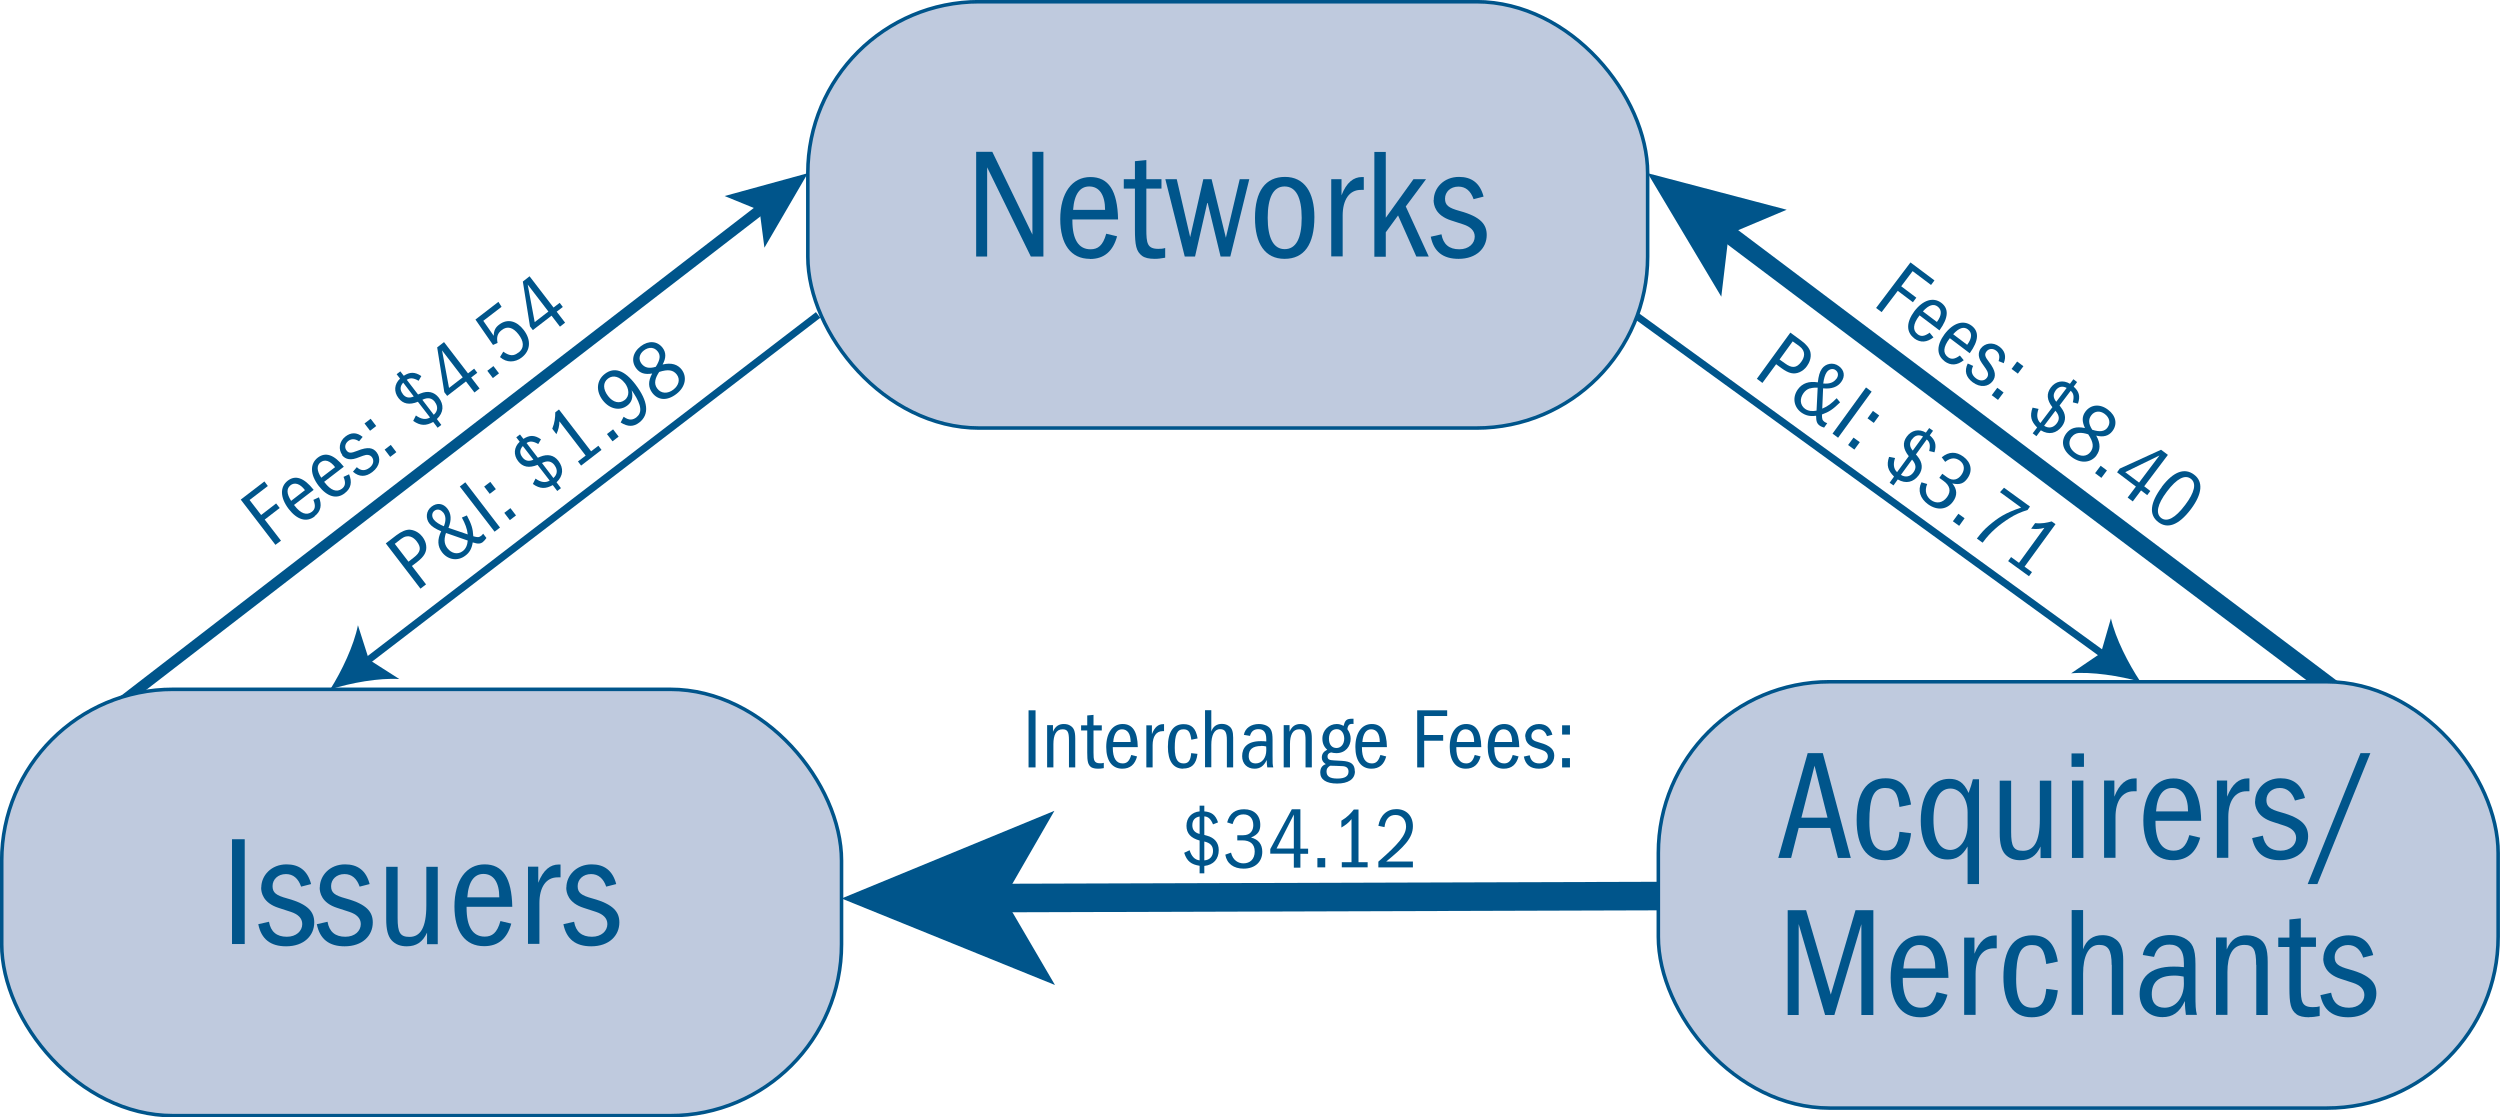 <?xml version="1.0" encoding="UTF-8"?>
<svg xmlns="http://www.w3.org/2000/svg" version="1.1" viewBox="0 0 175.1 78.26">
  <!-- Generator: Adobe Illustrator 29.8.2, SVG Export Plug-In . SVG Version: 2.1.1 Build 3)  -->
  <defs>
    <style>
      .st0 {
        stroke-width: .5px;
      }

      .st0, .st1, .st2, .st3 {
        fill: none;
        stroke-miterlimit: 10;
      }

      .st0, .st1, .st2, .st3, .st4 {
        stroke: #00558b;
      }

      .st5 {
        fill: #fff;
      }

      .st1 {
        stroke-width: 1.25px;
      }

      .st6 {
        fill: #00558b;
      }

      .st2 {
        stroke-width: 2px;
      }

      .st3 {
        stroke-width: .75px;
      }

      .st4 {
        fill: #bfcade;
        stroke-miterlimit: 8;
        stroke-width: .25px;
      }
    </style>
  </defs>
  <g id="lines">
    <g>
      <line class="st5" x1="116.15" y1="62.76" x2="58.94" y2="62.93"/>
      <g>
        <line class="st2" x1="116.15" y1="62.76" x2="69.53" y2="62.9"/>
        <polygon class="st6" points="58.94 62.93 73.85 56.79 70.33 62.9 73.89 68.99 58.94 62.93"/>
      </g>
    </g>
    <g>
      <path class="st6" d="M16.85,35l1.67-1.28.24.32-1.28.98.81,1.05,1.05-.81.25.32-1.05.81,1.14,1.48-.39.29-2.43-3.17Z"/>
      <path class="st6" d="M22.04,36.17c-.57.44-1.23.24-1.82-.52-.61-.8-.62-1.55-.07-1.98.53-.41,1.13-.23,1.82.64l-1.38,1.06.03.03c.44.58.86.72,1.22.45.22-.17.29-.4.11-.84l.39-.18c.22.53.14.98-.3,1.32ZM20.34,34c-.27.21-.28.57.05,1.08l.97-.75c-.35-.46-.72-.57-1.02-.34Z"/>
      <path class="st6" d="M24.14,34.55c-.57.44-1.23.24-1.82-.52-.61-.8-.62-1.55-.06-1.98.53-.4,1.13-.23,1.82.64l-1.38,1.06.03.03c.44.58.86.72,1.22.45.22-.17.29-.4.11-.83l.39-.18c.22.53.15.98-.3,1.32ZM22.45,32.38c-.27.21-.28.57.05,1.08l.97-.74c-.35-.46-.72-.57-1.02-.34Z"/>
      <path class="st6" d="M23.97,31.86c-.27-.36-.24-.93.23-1.29.38-.29.78-.31,1.2.03l-.25.31c-.28-.19-.53-.19-.75-.03-.25.19-.28.48-.13.67.15.2.32.2.74.03.78-.32,1.13-.21,1.37.1.3.39.25.96-.3,1.38-.47.36-.92.36-1.36-.02l.27-.32c.29.27.58.27.89.04.29-.22.33-.53.17-.74-.14-.18-.36-.2-.62-.1l-.46.17c-.59.21-.89-.05-1.01-.21Z"/>
      <path class="st6" d="M25.53,29.66l.43-.33.39.51-.43.33-.39-.51ZM26.94,31.49l.43-.33.39.51-.43.33-.39-.51Z"/>
      <path class="st6" d="M30.35,29.55c-.51.28-.89.29-1.41-.07l.19-.38c.36.26.69.32.99.14l-.85-1.1c-.59.24-1.04.16-1.36-.26-.34-.44-.3-.98.11-1.36l-.24-.31.26-.2.24.31c.42-.27.77-.29,1.23.02l-.19.33c-.38-.22-.61-.21-.83-.07l.79,1.03.17-.07c.51-.21.96-.12,1.28.29.38.49.35,1.05-.13,1.5l.31.41-.26.2-.31-.41ZM28.21,27.6c.19.25.44.31.77.17l-.74-.97c-.22.24-.25.51-.03.79ZM30.46,28.15c-.21-.27-.48-.34-.88-.15l.8,1.05c.29-.25.31-.59.08-.89Z"/>
      <path class="st6" d="M32.63,26.72l-1.31,1.01-.2-.26-.5-3.14.48-.37,1.68,2.19.43-.33.22.29-.43.33.59.77-.36.28-.59-.77ZM31.45,27.17l.96-.74-1.45-1.89.49,2.63Z"/>
      <path class="st6" d="M34.13,25.97l.43-.33.39.51-.43.33-.39-.51Z"/>
      <path class="st6" d="M36.31,24.7c.45-.34.37-.82,0-1.29-.37-.48-.78-.6-1.17-.29-.28.21-.38.48-.29.9l-.32.14-1.23-1.78,1.61-1.24.22.35-1.28.98.73,1.05c.01-.38.12-.59.39-.79.58-.44,1.23-.25,1.71.38.56.73.46,1.47-.14,1.93-.47.36-1.06.38-1.52-.03l.23-.38c.47.34.76.3,1.06.06Z"/>
      <path class="st6" d="M38.63,22.11l-1.31,1.01-.2-.26-.5-3.14.47-.37,1.68,2.19.43-.33.22.29-.43.33.59.77-.36.28-.59-.77ZM37.45,22.56l.96-.74-1.45-1.89.49,2.63Z"/>
    </g>
    <g>
      <path class="st6" d="M27.02,38.06l.74-.57c.36-.27.69-.41.96-.39.42.04.72.3.87.5.15.2.24.41.26.62.05.42-.13.75-.62,1.13l-.38.29.99,1.29-.39.3-2.43-3.17ZM29.19,37.92c-.23-.3-.61-.54-1.09-.18l-.45.35.96,1.25.37-.29c.47-.36.56-.68.21-1.13Z"/>
      <path class="st6" d="M33.84,37.95c-.19.15-.36.16-.73.04-.07.44-.22.71-.52.93-.52.4-1.21.31-1.63-.24-.32-.41-.34-.9-.06-1.47-.41-.17-.67-.34-.83-.55-.26-.34-.25-.87.16-1.18.38-.29.82-.23,1.11.15.26.34.3.78.07,1.34l1.35.46c-.04-.4-.18-.75-.41-1.18l.35-.15c.33.62.42.93.45,1.46.3.08.39.09.55-.03.06-.05.09-.09.14-.15l.23.3c-.06.08-.13.18-.22.25ZM31.04,35.9c-.18-.23-.43-.27-.62-.12-.17.13-.21.4-.03.62.13.17.4.34.7.46.16-.41.14-.72-.04-.96ZM31.14,37.87c.01.21.08.37.19.52.3.39.74.47,1.08.21.23-.17.33-.45.35-.74l-1.52-.53c-.03.06-.11.33-.1.54Z"/>
      <path class="st6" d="M32.2,34.08l.39-.3,2.43,3.17-.38.29-2.44-3.17Z"/>
      <path class="st6" d="M33.91,34.08l.43-.33.39.51-.43.33-.39-.51ZM35.32,35.92l.43-.33.39.51-.43.33-.39-.51Z"/>
      <path class="st6" d="M38.73,33.97c-.51.28-.89.29-1.41-.07l.19-.38c.35.26.69.32.99.14l-.85-1.1c-.59.24-1.04.16-1.36-.26-.34-.44-.3-.98.11-1.36l-.24-.31.26-.2.24.31c.42-.27.77-.29,1.23.03l-.19.33c-.38-.22-.61-.21-.82-.07l.79,1.03.17-.07c.51-.21.96-.12,1.27.29.38.5.35,1.05-.13,1.5l.31.41-.26.2-.31-.41ZM36.59,32.03c.19.25.44.31.77.17l-.74-.96c-.22.24-.25.51-.03.79ZM38.84,32.58c-.21-.27-.48-.35-.88-.15l.8,1.05c.29-.25.31-.59.08-.89Z"/>
      <path class="st6" d="M40.48,32.32l.54-.41-1.84-2.4c0,.32-.07.6-.21.9l-.29-.38c.18-.44.21-.81.21-1.15l.26-.2,2.25,2.93.51-.39.22.29-1.43,1.1-.22-.29Z"/>
      <path class="st6" d="M42.51,30.4l.43-.33.39.51-.43.33-.39-.51Z"/>
      <path class="st6" d="M44.59,29.21c.55-.42.11-1.22-.35-1.88.13.51,0,.85-.31,1.08-.5.38-1.21.27-1.71-.37-.51-.66-.43-1.41.14-1.85.66-.51,1.38-.27,2.15.74.89,1.17.99,2.1.27,2.66-.4.31-.8.32-1.31,0l.21-.4c.4.29.66.22.91.03ZM43.75,26.82c-.32-.42-.79-.59-1.16-.31-.37.28-.37.75,0,1.23.35.46.81.55,1.16.28.37-.28.32-.8,0-1.21Z"/>
      <path class="st6" d="M47.74,25.88c.38.49.3,1.2-.36,1.71-.66.51-1.29.45-1.69-.07-.29-.38-.31-.81-.01-1.36-.51.09-.86-.02-1.11-.35-.38-.49-.27-1.12.31-1.56.55-.42,1.16-.37,1.53.11.25.33.25.72,0,1.17.63-.15,1.06,0,1.34.36ZM46.06,24.61c-.23-.3-.62-.33-.97-.06-.32.25-.39.62-.16.92.21.27.51.37,1,.22.32-.5.34-.81.14-1.07ZM46.04,27.22c.27.36.73.37,1.12.07.38-.29.5-.72.24-1.06-.25-.32-.6-.38-1.23-.18-.27.41-.41.81-.13,1.17Z"/>
    </g>
    <g>
      <line class="st5" x1="56.58" y1="12.13" x2="8.17" y2="49.44"/>
      <g>
        <line class="st3" x1="53.43" y1="14.55" x2="8.17" y2="49.44"/>
        <polygon class="st6" points="56.58 12.13 50.75 13.73 53.2 14.73 53.54 17.35 56.58 12.13"/>
      </g>
    </g>
    <g>
      <line class="st5" x1="57.3" y1="22.06" x2="23.13" y2="48.28"/>
      <g>
        <line class="st0" x1="57.3" y1="22.06" x2="25.52" y2="46.44"/>
        <path class="st6" d="M23.13,48.28c.81-1.28,1.66-3.07,1.94-4.49l.77,2.41,2.13,1.36c-1.45-.09-3.39.27-4.84.72Z"/>
      </g>
    </g>
    <g>
      <line class="st5" x1="115.4" y1="12.12" x2="163.74" y2="48.51"/>
      <g>
        <line class="st1" x1="120.69" y1="16.11" x2="163.74" y2="48.51"/>
        <polygon class="st6" points="115.4 12.13 120.56 20.78 121.08 16.4 125.14 14.69 115.4 12.13"/>
      </g>
    </g>
    <g>
      <line class="st5" x1="114.64" y1="22.14" x2="149.92" y2="47.75"/>
      <g>
        <line class="st0" x1="114.64" y1="22.14" x2="147.48" y2="45.97"/>
        <path class="st6" d="M149.92,47.75c-1.46-.41-3.41-.72-4.86-.59l2.09-1.42.7-2.43c.32,1.41,1.22,3.17,2.06,4.43Z"/>
      </g>
    </g>
    <g>
      <path class="st6" d="M125.4,23.3l.75.55c.36.26.59.55.65.81.09.41-.09.77-.24.98-.14.2-.32.34-.52.43-.4.17-.75.09-1.26-.28l-.38-.28-.96,1.31-.39-.29,2.35-3.24ZM126.16,25.34c.23-.31.35-.74-.14-1.1l-.46-.33-.92,1.27.38.27c.48.35.81.35,1.15-.12Z"/>
      <path class="st6" d="M127.45,29.81c-.19-.14-.25-.3-.25-.69-.44.06-.74-.02-1.04-.23-.53-.39-.64-1.07-.23-1.63.31-.42.77-.58,1.39-.48.05-.44.13-.74.29-.96.25-.35.77-.48,1.18-.18.39.28.46.72.17,1.11-.25.35-.67.51-1.27.45l-.06,1.42c.38-.15.67-.38,1.01-.73l.24.29c-.5.49-.77.67-1.27.85,0,.31.02.4.18.52.06.04.11.06.19.09l-.22.31c-.09-.03-.21-.07-.31-.14ZM126.76,27.2c-.2.07-.33.18-.44.33-.29.4-.24.85.1,1.1.23.17.53.19.81.13l.08-1.61c-.06,0-.35-.01-.55.06ZM128.62,26.54c.17-.23.14-.48-.06-.62-.17-.13-.44-.09-.61.14-.13.18-.21.48-.25.8.44.04.73-.07.91-.32Z"/>
      <path class="st6" d="M130.7,27.14l.39.29-2.35,3.23-.39-.29,2.35-3.24Z"/>
      <path class="st6" d="M129.82,30.65l.44.32-.38.52-.44-.32.38-.52ZM131.18,28.78l.44.32-.38.52-.44-.32.38-.52Z"/>
      <path class="st6" d="M132.65,33.37c-.41-.41-.54-.77-.34-1.37l.42.08c-.14.41-.11.75.14.99l.82-1.12c-.4-.5-.45-.95-.14-1.37.33-.45.85-.57,1.34-.28l.23-.32.27.19-.23.32c.38.33.49.66.33,1.19l-.37-.09c.1-.43.03-.64-.17-.81l-.76,1.05.12.14c.35.43.39.88.08,1.31-.37.5-.9.63-1.47.3l-.3.42-.27-.19.3-.42ZM134.02,33.08c.2-.28.2-.55-.1-.89l-.78,1.07c.32.2.66.13.88-.18ZM133.91,30.77c-.18.25-.18.51.06.79l.72-.99c-.29-.14-.56-.1-.77.2Z"/>
      <path class="st6" d="M136.05,33.19l.33.24c.43.31.78.13.99-.16.27-.37.23-.76-.11-1.01-.3-.21-.61-.23-1.02.09l-.24-.32c.51-.42,1.01-.41,1.51-.05.56.41.67,1.01.28,1.54-.24.33-.51.46-1.05.34.35.41.36.85.05,1.27-.4.55-1.08.67-1.75.19-.56-.41-.74-.98-.46-1.54l.4.12c-.22.52-.02.91.26,1.12.37.27.81.23,1.13-.2.32-.44.18-.83-.25-1.14l-.29-.21.21-.29Z"/>
      <path class="st6" d="M137.16,35.98l.44.32-.38.53-.44-.32.38-.52Z"/>
      <path class="st6" d="M138.51,37.66c.23-.31.49-.6.8-.86.64-.54,1.12-.87,2.25-1.25l-1.48-1.08.28-.31,1.82,1.32-.17.24c-.47.14-.89.33-1.26.57-.76.48-1.36,1-1.84,1.66l-.05.06-.4-.29.05-.07Z"/>
      <path class="st6" d="M140.86,39.02l.55.4,1.78-2.45c-.31.09-.6.1-.93.06l.28-.39c.48.05.83-.03,1.16-.12l.27.19-2.17,2.98.52.38-.21.29-1.46-1.06.21-.29Z"/>
    </g>
    <g>
      <path class="st6" d="M133.81,18.38l1.68,1.26-.24.32-1.29-.97-.8,1.06,1.06.8-.24.32-1.06-.8-1.13,1.49-.39-.29,2.41-3.19Z"/>
      <path class="st6" d="M134.07,23.69c-.57-.43-.56-1.12.01-1.89.61-.8,1.33-1.01,1.89-.59.53.4.52,1.03-.13,1.93l-1.39-1.05-.03.03c-.44.58-.47,1.02-.11,1.29.22.17.46.17.84-.11l.27.33c-.46.35-.9.4-1.35.07ZM135.71,21.47c-.27-.21-.62-.12-1.03.34l.98.74c.35-.46.36-.85.05-1.08Z"/>
      <path class="st6" d="M136.19,25.29c-.57-.43-.56-1.12.01-1.89.61-.8,1.33-1.01,1.89-.59.53.4.52,1.03-.13,1.93l-1.39-1.05-.03.03c-.44.58-.47,1.02-.11,1.29.22.17.46.17.84-.11l.27.33c-.46.36-.9.4-1.35.07ZM137.83,23.07c-.27-.21-.62-.12-1.03.34l.98.74c.35-.46.36-.85.05-1.08Z"/>
      <path class="st6" d="M138.74,24.4c.27-.36.83-.48,1.3-.12.38.29.5.67.3,1.16l-.36-.15c.11-.32.04-.57-.17-.73-.25-.19-.53-.14-.68.06-.15.2-.11.36.17.72.51.66.5,1.03.27,1.35-.3.4-.86.49-1.41.08-.47-.36-.59-.79-.34-1.31l.38.17c-.18.35-.11.63.2.87.29.22.6.18.76-.04.14-.18.09-.4-.07-.63l-.28-.4c-.36-.51-.19-.87-.07-1.03Z"/>
      <path class="st6" d="M139.89,27.16l.44.33-.39.52-.44-.33.39-.52ZM141.28,25.32l.44.33-.39.52-.44-.33.39-.52Z"/>
      <path class="st6" d="M142.67,29.93c-.41-.42-.52-.78-.31-1.38l.42.09c-.15.41-.12.75.13.99l.84-1.11c-.39-.5-.43-.95-.11-1.38.34-.45.86-.55,1.34-.26l.24-.32.26.2-.24.32c.37.33.48.66.3,1.19l-.36-.09c.11-.43.04-.65-.15-.81l-.78,1.03.11.15c.34.44.37.89.06,1.31-.38.5-.92.62-1.48.28l-.31.41-.26-.2.31-.41ZM144.05,29.66c.21-.27.21-.55-.09-.89l-.79,1.05c.32.21.65.14.88-.16ZM143.98,27.35c-.19.25-.19.51.04.79l.73-.97c-.29-.15-.56-.11-.78.18Z"/>
      <path class="st6" d="M146.84,31.9c-.38.5-1.08.61-1.74.11-.67-.5-.77-1.12-.38-1.65.29-.38.69-.51,1.31-.38-.22-.47-.21-.83.04-1.16.37-.49,1.01-.56,1.58-.12.56.42.67,1.02.3,1.5-.25.33-.63.44-1.13.31.32.57.29,1.02.01,1.39ZM145.09,30.61c-.27.36-.16.8.24,1.1.38.29.83.29,1.09-.06.24-.32.21-.68-.16-1.23-.47-.15-.89-.17-1.16.19ZM147.61,29.94c.23-.3.15-.69-.2-.95-.32-.24-.7-.21-.93.09-.21.27-.22.59.06,1.02.56.18.87.11,1.07-.15Z"/>
      <path class="st6" d="M147.13,32.62l.44.33-.39.52-.44-.33.39-.52Z"/>
      <path class="st6" d="M149.6,34.08l-1.32-1,.19-.26,2.89-1.32.48.36-1.66,2.2.43.33-.22.29-.43-.33-.58.77-.36-.27.58-.77ZM148.85,33.07l.97.73,1.43-1.9-2.4,1.17Z"/>
      <path class="st6" d="M151.41,34.1c.84-1.11,1.62-1.34,2.26-.86.66.49.58,1.35-.21,2.41-.91,1.21-1.69,1.38-2.29.92-.68-.51-.58-1.36.25-2.47ZM153.04,35.38c.68-.9.82-1.54.4-1.85-.4-.3-.97-.03-1.67.9-.68.9-.8,1.54-.4,1.85.41.31.99,0,1.66-.89Z"/>
    </g>
  </g>
  <g id="extras">
    <g>
      <rect class="st4" x="56.58" y=".12" width="58.82" height="29.86" rx="12" ry="12"/>
      <g>
        <path class="st6" d="M69.14,11.72v6.25h-.77v-7.34h1.13l2.81,5.8v-5.8h.77v7.34h-.88l-3.06-6.25Z"/>
        <path class="st6" d="M76.33,18.13c-1.32,0-2.07-1.02-2.07-2.78,0-1.85.84-2.95,2.11-2.95s1.9.94,1.94,2.97h-3.2v.08c0,1.33.44,2.01,1.27,2.01.51,0,.87-.25,1.1-1.09l.76.18c-.28,1.02-.88,1.59-1.9,1.59ZM76.29,13.06c-.63,0-1.05.51-1.13,1.64h2.24c0-1.06-.41-1.64-1.11-1.64Z"/>
        <path class="st6" d="M80.88,18.13c-.41,0-.7-.07-.89-.21-.41-.31-.5-.74-.5-1.87v-2.84h-.78v-.66h.78v-1.26l.8-.08v1.34h1.06v.66h-1.06v2.84c0,.98.06,1.38.84,1.38.19,0,.32-.01.48-.06v.68c-.31.05-.47.08-.74.08Z"/>
        <path class="st6" d="M84.57,14.15l-.87,3.82h-.72l-1.36-5.42h.8l.94,4.06.92-4.06h.58l1,4.1.97-4.1h.67l-1.33,5.42h-.68l-.92-3.82Z"/>
        <path class="st6" d="M87.9,15.26c0-1.88.74-2.87,2.1-2.87s2.06,1.08,2.06,2.81c0,1.93-.72,2.93-2.09,2.93s-2.07-1.07-2.07-2.86ZM91.17,15.26c0-1.45-.41-2.2-1.2-2.2s-1.18.78-1.18,2.2.41,2.19,1.19,2.19,1.19-.73,1.19-2.19Z"/>
        <path class="st6" d="M93.24,12.55h.72v1.13c.35-.91.85-1.28,1.43-1.28h.13v.9h-.19c-.83-.01-1.29.7-1.29,1.8v2.86h-.8v-5.42Z"/>
        <path class="st6" d="M97.92,15.09l-.86,1.18v1.71h-.8v-7.34h.8v4.61l1.94-2.7h.88l-1.42,1.91,1.61,3.51h-.87l-1.28-2.88Z"/>
        <path class="st6" d="M100.42,14.01c0-.83.69-1.62,1.77-1.62.87,0,1.47.42,1.72,1.38l-.7.18c-.2-.58-.56-.88-1.06-.88-.57,0-.94.38-.94.84s.23.65,1.04.87c1.49.41,1.88.96,1.88,1.68,0,.91-.71,1.67-1.97,1.67-1.09,0-1.74-.5-1.95-1.55l.75-.17c.12.7.54,1.05,1.25,1.05.66,0,1.08-.4,1.08-.89,0-.42-.31-.69-.79-.85l-.86-.28c-1.1-.35-1.23-1.07-1.23-1.43Z"/>
      </g>
    </g>
    <g>
      <rect class="st4" x=".12" y="48.28" width="58.82" height="29.86" rx="12" ry="12"/>
      <g>
        <path class="st6" d="M16.25,58.78h.89v7.34h-.89v-7.34Z"/>
        <path class="st6" d="M18.3,62.16c0-.83.69-1.62,1.77-1.62.87,0,1.47.42,1.72,1.38l-.7.18c-.2-.58-.56-.88-1.06-.88-.57,0-.94.38-.94.84s.23.65,1.04.87c1.49.41,1.88.96,1.88,1.68,0,.91-.71,1.67-1.97,1.67-1.09,0-1.74-.5-1.95-1.55l.75-.17c.12.7.54,1.05,1.25,1.05.66,0,1.08-.4,1.08-.89,0-.42-.31-.69-.79-.85l-.86-.28c-1.1-.35-1.23-1.07-1.23-1.43Z"/>
        <path class="st6" d="M22.4,62.16c0-.83.69-1.62,1.77-1.62.87,0,1.47.42,1.72,1.38l-.7.18c-.2-.58-.56-.88-1.06-.88-.57,0-.94.38-.94.84s.23.65,1.04.87c1.49.41,1.88.96,1.88,1.68,0,.91-.71,1.67-1.97,1.67-1.09,0-1.74-.5-1.95-1.55l.75-.17c.12.7.54,1.05,1.25,1.05.66,0,1.08-.4,1.08-.89,0-.42-.31-.69-.79-.85l-.86-.28c-1.1-.35-1.23-1.07-1.23-1.43Z"/>
        <path class="st6" d="M29.91,65.32c-.3.66-.75.96-1.42.96-.42,0-.79-.12-1.07-.43-.25-.29-.37-.74-.37-1.47v-3.67h.8v3.59c0,1.02.17,1.32.83,1.32.76,0,1.18-.64,1.18-2.2v-2.71h.8v5.42h-.75v-.8Z"/>
        <path class="st6" d="M33.9,66.27c-1.32,0-2.07-1.02-2.07-2.78,0-1.85.84-2.95,2.11-2.95s1.9.94,1.94,2.97h-3.2v.08c0,1.33.44,2.01,1.27,2.01.51,0,.87-.25,1.1-1.09l.76.18c-.28,1.02-.88,1.58-1.9,1.58ZM33.86,61.21c-.63,0-1.05.51-1.13,1.64h2.24c0-1.06-.41-1.64-1.11-1.64Z"/>
        <path class="st6" d="M36.98,60.7h.72v1.13c.35-.91.85-1.28,1.43-1.28h.13v.9h-.19c-.83-.01-1.29.7-1.29,1.8v2.86h-.8v-5.42Z"/>
        <path class="st6" d="M39.67,62.16c0-.83.69-1.62,1.77-1.62.87,0,1.47.42,1.72,1.38l-.7.18c-.2-.58-.56-.88-1.06-.88-.57,0-.94.38-.94.84s.23.65,1.04.87c1.49.41,1.88.96,1.88,1.68,0,.91-.71,1.67-1.97,1.67-1.09,0-1.74-.5-1.95-1.55l.75-.17c.12.7.54,1.05,1.25,1.05.66,0,1.08-.4,1.08-.89,0-.42-.31-.69-.79-.85l-.86-.28c-1.1-.35-1.23-1.07-1.23-1.43Z"/>
      </g>
    </g>
    <g>
      <rect class="st4" x="116.15" y="47.75" width="58.82" height="29.86" rx="12" ry="12"/>
      <g>
        <path class="st6" d="M128.18,57.99h-2.2l-.53,2.1h-.9l2.06-7.34h1.06l1.96,7.34h-.9l-.54-2.1ZM126.16,57.27h1.84l-.91-3.64-.92,3.64Z"/>
        <path class="st6" d="M132.01,60.25c-1.29,0-1.97-.99-1.97-2.81,0-1.92.69-2.93,2.02-2.93,1.01,0,1.57.52,1.79,1.84l-.81.17c-.12-.94-.33-1.33-1-1.33-.82,0-1.11.68-1.11,2.39,0,1.57.46,2,1.13,2,.56,0,.89-.32.98-1.32l.81.1c-.15,1.36-.78,1.89-1.85,1.89Z"/>
        <path class="st6" d="M137.81,59.29c-.4.7-.84.91-1.41.91-1.14,0-1.87-1.03-1.87-2.71,0-1.9.83-2.94,2-2.94.57,0,1.01.21,1.35.99.13-.35.23-.67.3-.96h.43v7.34h-.8v-2.64ZM136.61,55.23c-.74,0-1.19.73-1.19,2.18s.47,2.12,1.18,2.12c.63,0,1.21-.66,1.21-1.76v-.87c0-.97-.53-1.67-1.2-1.67Z"/>
        <path class="st6" d="M142.92,59.29c-.3.66-.75.96-1.42.96-.42,0-.79-.12-1.07-.43-.25-.29-.37-.74-.37-1.47v-3.67h.8v3.59c0,1.02.17,1.32.83,1.32.76,0,1.18-.64,1.18-2.2v-2.71h.8v5.42h-.75v-.8Z"/>
        <path class="st6" d="M145.09,52.77h.87v.94h-.87v-.94ZM145.12,54.67h.8v5.42h-.8v-5.42Z"/>
        <path class="st6" d="M147.37,54.67h.72v1.13c.35-.91.85-1.28,1.43-1.28h.13v.9h-.19c-.83-.01-1.29.7-1.29,1.8v2.86h-.8v-5.42Z"/>
        <path class="st6" d="M152.19,60.25c-1.32,0-2.07-1.02-2.07-2.78,0-1.85.84-2.95,2.11-2.95s1.9.94,1.94,2.97h-3.2v.08c0,1.33.44,2.01,1.27,2.01.51,0,.87-.25,1.1-1.09l.76.18c-.28,1.02-.88,1.58-1.9,1.58ZM152.14,55.19c-.63,0-1.05.51-1.13,1.64h2.24c0-1.06-.41-1.64-1.11-1.64Z"/>
        <path class="st6" d="M155.27,54.67h.72v1.13c.35-.91.85-1.28,1.43-1.28h.13v.9h-.19c-.83-.01-1.29.7-1.29,1.8v2.86h-.8v-5.42Z"/>
        <path class="st6" d="M157.95,56.13c0-.83.69-1.62,1.77-1.62.87,0,1.47.42,1.72,1.38l-.7.18c-.2-.58-.56-.88-1.06-.88-.57,0-.94.38-.94.84s.23.65,1.04.87c1.49.41,1.88.96,1.88,1.68,0,.91-.71,1.67-1.97,1.67-1.09,0-1.74-.5-1.95-1.55l.75-.17c.12.7.54,1.05,1.25,1.05.66,0,1.08-.4,1.08-.89,0-.42-.31-.69-.79-.85l-.86-.28c-1.1-.35-1.23-1.07-1.23-1.43Z"/>
        <path class="st6" d="M165.33,52.75h.69l-3.71,9.17h-.68l3.7-9.17Z"/>
        <path class="st6" d="M130.37,64.73l-1.89,6.36h-.65l-1.85-6.37v6.37h-.77v-7.34h1.29l1.73,5.91,1.73-5.91h1.25v7.34h-.84v-6.36Z"/>
        <path class="st6" d="M134.49,71.25c-1.32,0-2.07-1.02-2.07-2.78,0-1.85.84-2.95,2.11-2.95s1.9.94,1.94,2.97h-3.2v.08c0,1.33.44,2.01,1.27,2.01.51,0,.87-.25,1.1-1.09l.76.18c-.28,1.02-.88,1.58-1.9,1.58ZM134.44,66.19c-.63,0-1.05.51-1.13,1.64h2.24c0-1.06-.41-1.64-1.11-1.64Z"/>
        <path class="st6" d="M137.57,65.67h.72v1.13c.35-.91.85-1.28,1.43-1.28h.13v.9h-.19c-.83-.01-1.29.7-1.29,1.8v2.86h-.8v-5.42Z"/>
        <path class="st6" d="M142.29,71.25c-1.29,0-1.97-.99-1.97-2.81,0-1.92.69-2.93,2.02-2.93,1.01,0,1.57.52,1.79,1.84l-.81.17c-.12-.94-.33-1.33-1-1.33-.82,0-1.11.68-1.11,2.39,0,1.57.46,2,1.13,2,.56,0,.89-.32.98-1.32l.81.1c-.15,1.36-.78,1.89-1.85,1.89Z"/>
        <path class="st6" d="M147.9,67.59c0-1.08-.26-1.41-.88-1.41-.75,0-1.12.8-1.12,2.02v2.88h-.8v-7.34h.8v2.75c.22-.66.7-.99,1.35-.99.42,0,.72.12.96.31.34.26.5.7.5,1.44v3.83h-.8v-3.5Z"/>
        <path class="st6" d="M153.02,70.13c-.37.79-.86,1.11-1.56,1.11-.96,0-1.6-.64-1.6-1.61,0-1.09.65-1.93,2.38-1.93.27,0,.46.01.72.04v-.28c0-.95-.39-1.3-1.01-1.3-.54,0-.91.24-1.08.86l-.79-.13c.15-.88.95-1.4,1.93-1.4.37,0,.69.07.97.21.56.3.79.68.79,1.83v2.06c0,.88.01,1.11.1,1.49h-.77c-.03-.25-.07-.55-.07-.96ZM152.32,68.33c-1.11,0-1.61.44-1.61,1.31,0,.56.27.94.9.94.8,0,1.35-.72,1.35-1.68,0-.17-.01-.44-.02-.5-.21-.04-.4-.07-.63-.07Z"/>
        <path class="st6" d="M158.02,67.58c0-1.07-.18-1.4-.83-1.4-.83,0-1.18.74-1.18,1.91v2.99h-.8v-5.42h.75v.84c.31-.74.78-.99,1.4-.99.34,0,.62.08.85.22.44.27.62.67.62,1.65v3.71h-.8v-3.51Z"/>
        <path class="st6" d="M161.74,71.25c-.41,0-.7-.07-.89-.21-.41-.31-.5-.74-.5-1.87v-2.84h-.78v-.66h.78v-1.27l.8-.08v1.34h1.06v.66h-1.06v2.84c0,.98.06,1.38.84,1.38.19,0,.32-.01.48-.06v.68c-.31.05-.47.08-.74.08Z"/>
        <path class="st6" d="M162.73,67.13c0-.83.69-1.62,1.77-1.62.87,0,1.47.42,1.72,1.38l-.7.18c-.2-.58-.56-.88-1.06-.88-.57,0-.94.38-.94.84s.23.65,1.04.87c1.49.41,1.88.96,1.88,1.68,0,.91-.71,1.67-1.97,1.67-1.09,0-1.74-.5-1.95-1.55l.75-.17c.12.7.54,1.05,1.25,1.05.66,0,1.08-.4,1.08-.89,0-.42-.31-.69-.79-.85l-.86-.28c-1.1-.35-1.23-1.07-1.23-1.43Z"/>
      </g>
    </g>
    <g>
      <path class="st6" d="M72.04,49.75h.49v4h-.49v-4Z"/>
      <path class="st6" d="M74.87,51.84c0-.58-.1-.76-.45-.76-.45,0-.64.4-.64,1.04v1.63h-.44v-2.96h.41v.46c.17-.4.43-.54.76-.54.19,0,.34.04.46.12.24.15.34.37.34.9v2.02h-.44v-1.91Z"/>
      <path class="st6" d="M76.91,53.84c-.22,0-.38-.04-.49-.11-.22-.17-.27-.4-.27-1.02v-1.55h-.43v-.36h.43v-.69l.44-.04v.73h.58v.36h-.58v1.55c0,.53.03.75.46.75.1,0,.17,0,.26-.03v.37c-.17.03-.26.04-.4.04Z"/>
      <path class="st6" d="M78.61,53.84c-.72,0-1.13-.56-1.13-1.52,0-1.01.46-1.61,1.15-1.61s1.04.51,1.06,1.62h-1.75v.04c0,.73.24,1.1.69,1.1.28,0,.47-.14.6-.59l.41.1c-.15.56-.48.86-1.04.86ZM78.59,51.08c-.34,0-.57.28-.62.89h1.22c0-.58-.22-.89-.61-.89Z"/>
      <path class="st6" d="M80.29,50.8h.39v.62c.19-.5.46-.7.78-.7h.07v.49h-.1c-.45,0-.7.38-.7.98v1.56h-.44v-2.96Z"/>
      <path class="st6" d="M82.87,53.84c-.7,0-1.07-.54-1.07-1.53,0-1.05.38-1.59,1.1-1.59.55,0,.86.28.98,1l-.44.09c-.07-.51-.18-.73-.55-.73-.45,0-.61.37-.61,1.3,0,.86.25,1.09.62,1.09.31,0,.49-.17.53-.72l.44.05c-.08.74-.43,1.03-1.01,1.03Z"/>
      <path class="st6" d="M85.93,51.84c0-.59-.14-.77-.48-.77-.41,0-.61.44-.61,1.1v1.57h-.44v-4h.44v1.5c.12-.36.38-.54.74-.54.23,0,.39.07.52.17.19.14.27.38.27.79v2.09h-.44v-1.91Z"/>
      <path class="st6" d="M88.72,53.23c-.2.43-.47.61-.85.61-.52,0-.87-.35-.87-.88,0-.59.35-1.05,1.3-1.05.15,0,.25,0,.39.02v-.15c0-.52-.21-.71-.55-.71-.29,0-.5.13-.59.47l-.43-.07c.08-.48.52-.76,1.05-.76.2,0,.38.04.53.11.31.16.43.37.43,1v1.12c0,.48,0,.61.05.81h-.42c-.02-.14-.04-.3-.04-.52ZM88.34,52.25c-.61,0-.88.24-.88.71,0,.31.15.51.49.51.44,0,.74-.39.74-.92,0-.09,0-.24-.01-.27-.11-.02-.22-.04-.34-.04Z"/>
      <path class="st6" d="M91.44,51.84c0-.58-.1-.76-.45-.76-.45,0-.64.4-.64,1.04v1.63h-.44v-2.96h.41v.46c.17-.4.43-.54.76-.54.19,0,.34.04.46.12.24.15.34.37.34.9v2.02h-.44v-1.91Z"/>
      <path class="st6" d="M94.9,54.02c0,.57-.49.86-1.25.86s-1.18-.28-1.18-.77c0-.31.13-.5.39-.59-.2-.13-.28-.27-.28-.46,0-.27.14-.43.38-.55-.24-.21-.34-.46-.34-.78,0-.58.46-1.02,1-1.02.12,0,.25.01.49.13.09-.38.19-.5.59-.5h.1v.37s-.06-.01-.11-.01c-.17,0-.28.08-.32.37.16.22.23.43.23.67,0,.52-.35,1.01-1,1.01-.15,0-.25-.02-.37-.05-.19.05-.25.14-.25.28,0,.25.19.26.47.28l.54.03c.64.04.9.23.9.74ZM92.91,54.03c0,.34.22.5.76.5s.78-.17.78-.49c0-.24-.14-.37-.44-.38-.29-.02-.58-.02-.85-.03-.19.12-.25.23-.25.4ZM94.15,51.74c0-.36-.19-.67-.52-.67s-.55.24-.55.67.22.65.53.65.54-.27.54-.66Z"/>
      <path class="st6" d="M96.06,53.84c-.72,0-1.13-.56-1.13-1.52,0-1.01.46-1.61,1.15-1.61s1.04.51,1.06,1.62h-1.75v.04c0,.73.24,1.1.69,1.1.28,0,.47-.14.6-.59l.41.1c-.15.56-.48.86-1.04.86ZM96.04,51.08c-.34,0-.57.28-.62.89h1.22c0-.58-.22-.89-.61-.89Z"/>
      <path class="st6" d="M99.26,49.75h2.1v.4h-1.61v1.33h1.33v.4h-1.33v1.87h-.49v-4Z"/>
      <path class="st6" d="M102.67,53.84c-.72,0-1.13-.56-1.13-1.52,0-1.01.46-1.61,1.15-1.61s1.04.51,1.06,1.62h-1.75v.04c0,.73.24,1.1.69,1.1.28,0,.47-.14.6-.59l.41.1c-.15.56-.48.86-1.04.86ZM102.65,51.08c-.34,0-.57.28-.62.89h1.22c0-.58-.22-.89-.61-.89Z"/>
      <path class="st6" d="M105.33,53.84c-.72,0-1.13-.56-1.13-1.52,0-1.01.46-1.61,1.15-1.61s1.04.51,1.06,1.62h-1.75v.04c0,.73.24,1.1.69,1.1.28,0,.47-.14.6-.59l.41.1c-.15.56-.48.86-1.04.86ZM105.31,51.08c-.34,0-.57.28-.62.89h1.22c0-.58-.22-.89-.61-.89Z"/>
      <path class="st6" d="M106.82,51.59c0-.45.38-.88.97-.88.47,0,.8.23.94.75l-.38.1c-.11-.32-.31-.48-.58-.48-.31,0-.51.21-.51.46s.13.35.57.47c.81.22,1.03.52,1.03.92,0,.5-.39.91-1.07.91-.59,0-.95-.27-1.06-.85l.41-.09c.07.38.29.57.68.57.36,0,.59-.22.59-.49,0-.23-.17-.38-.43-.46l-.47-.15c-.6-.19-.67-.58-.67-.78Z"/>
      <path class="st6" d="M109.41,50.8h.55v.65h-.55v-.65ZM109.41,53.1h.55v.65h-.55v-.65Z"/>
      <path class="st6" d="M84.02,60.64c-.58-.09-.89-.31-1.08-.91l.38-.18c.13.42.35.67.7.71v-1.39c-.62-.17-.92-.5-.92-1.03,0-.56.36-.96.92-1.01v-.4h.33v.4c.5.04.79.24.96.77l-.35.14c-.17-.41-.35-.54-.61-.56v1.3l.18.05c.53.14.83.49.83,1.01,0,.62-.36,1.04-1.01,1.11v.52h-.33v-.52ZM83.51,57.8c0,.31.16.52.51.61v-1.22c-.32.05-.51.25-.51.61ZM84.96,59.6c0-.34-.17-.56-.61-.66v1.32c.38-.02.61-.28.61-.66Z"/>
      <path class="st6" d="M86.66,58.5h.41c.53,0,.71-.35.71-.71,0-.46-.26-.75-.68-.75-.37,0-.62.17-.77.68l-.38-.12c.17-.64.58-.92,1.19-.92.69,0,1.13.42,1.13,1.09,0,.41-.14.68-.65.89.52.13.79.47.79,1,0,.68-.48,1.18-1.31,1.18-.69,0-1.18-.35-1.28-.98l.4-.14c.13.55.52.75.87.75.46,0,.79-.29.79-.83s-.34-.78-.87-.78h-.35v-.36Z"/>
      <path class="st6" d="M90.62,59.79h-1.65v-.32l1.51-2.79h.6v2.76h.54v.36h-.54v.97h-.46v-.97ZM89.41,59.43h1.21v-2.38l-1.21,2.38Z"/>
      <path class="st6" d="M92.27,60.1h.55v.65h-.55v-.65Z"/>
      <path class="st6" d="M93.98,60.39h.68v-3.02c-.2.26-.43.43-.71.59v-.48c.41-.24.66-.51.87-.78h.33v3.69h.64v.36h-1.81v-.36Z"/>
      <path class="st6" d="M96.54,60.35c1.41-1.23,1.94-1.85,1.94-2.46,0-.45-.26-.81-.74-.81-.43,0-.7.27-.77.85l-.43-.09c.13-.74.61-1.17,1.26-1.17.7,0,1.16.47,1.16,1.19,0,.85-.63,1.46-1.87,2.48h1.87v.41h-2.42v-.4Z"/>
    </g>
  </g>
</svg>